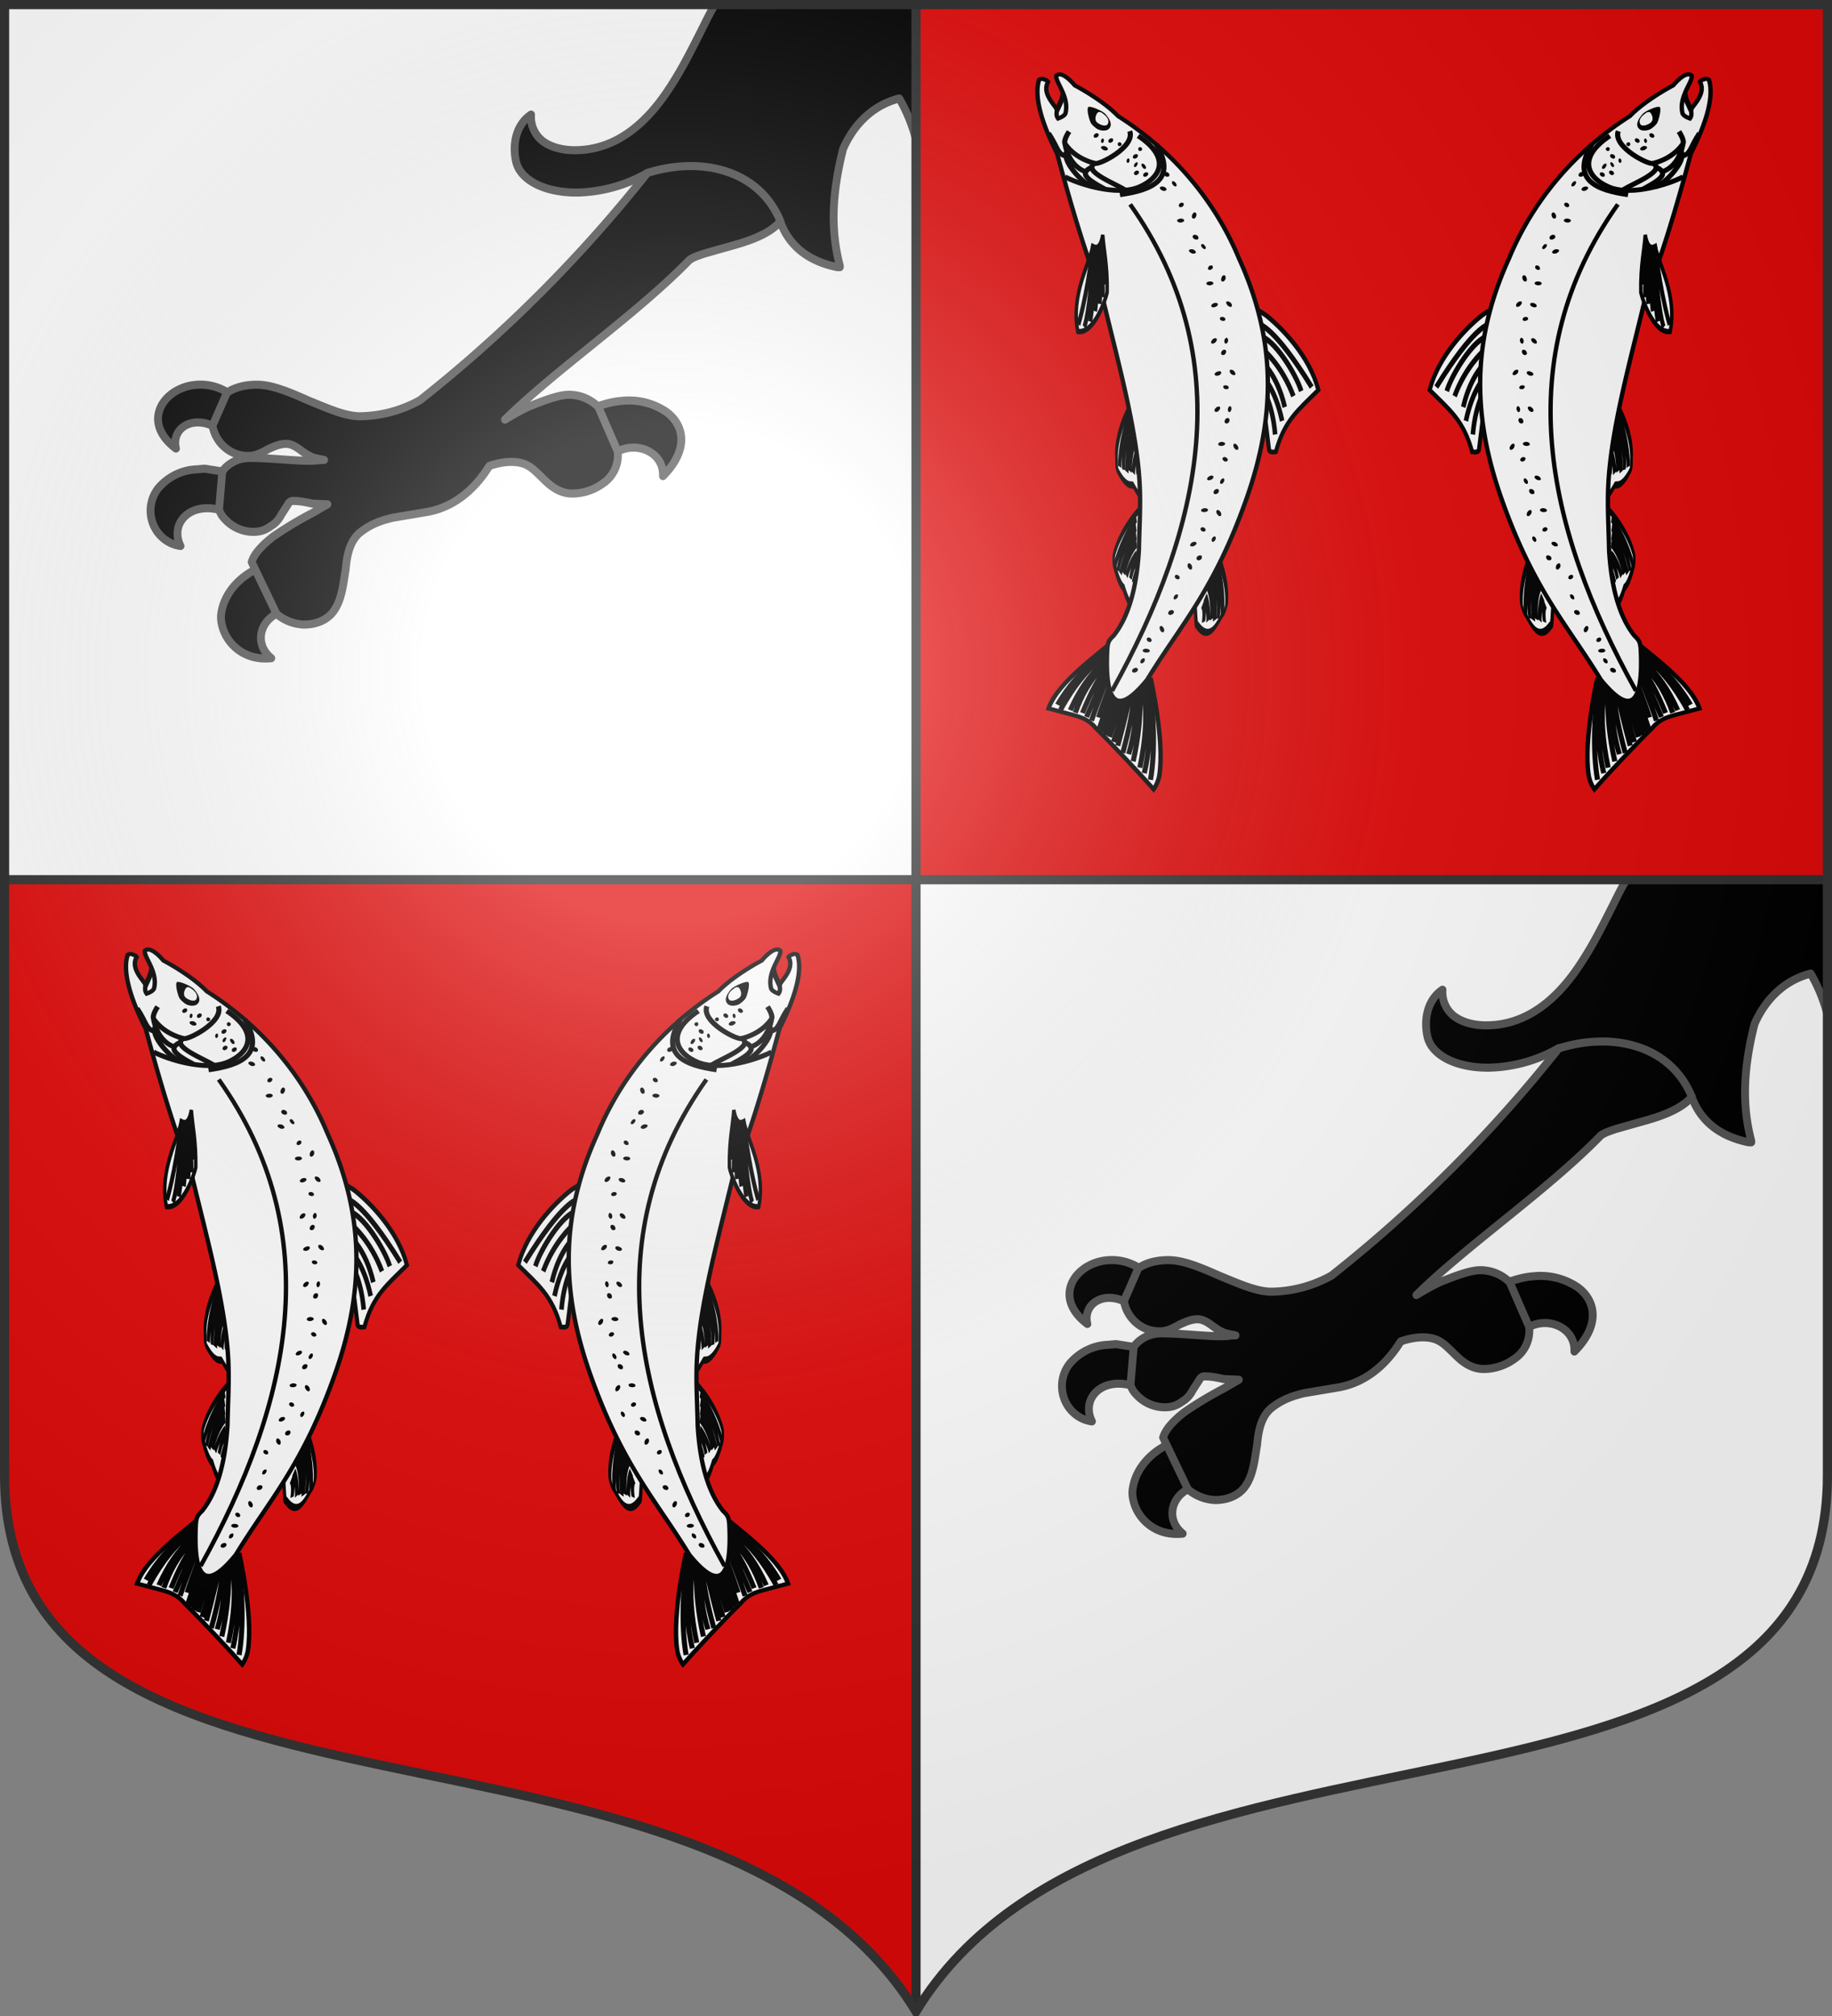 <svg xmlns="http://www.w3.org/2000/svg" xmlns:xlink="http://www.w3.org/1999/xlink" width="600" height="660" version="1.0"><rect width="100%" height="100%" fill="#808080" stroke="none"/><defs><g id="b"><path transform="rotate(18 3.2 -.5)" d="M0 0v1h.5L0 0z" id="a"/><use height="540" width="810" transform="scale(-1 1)" xlink:href="#a"/></g><g id="d"><path transform="rotate(18 3.2 -.5)" d="M0 0v1h.5L0 0z" id="c"/><use height="540" width="810" transform="scale(-1 1)" xlink:href="#c"/></g><radialGradient r="405" cy="-80" cx="-80" gradientUnits="userSpaceOnUse" id="h"><stop offset="0" stop-color="#fff" stop-opacity=".3"/><stop offset=".2" stop-color="#fff" stop-opacity=".3"/><stop offset=".6" stop-color="#6b6b6b" stop-opacity=".1"/><stop offset="1" stop-opacity=".1"/></radialGradient><path d="M-298.5-298.5V183c0 129 231.6 66 298.5 175.5C66.9 248.9 298.5 312.1 298.5 183v-481.5h-597z" id="e"/></defs><g transform="translate(0 -392.4)"><use xlink:href="#e" width="744.1" height="1052.4" transform="translate(300 692.4)" fill="#e20909"/><path d="M598.5 680.4v195c0 129-231.6 66-298.5 175.5V680.4h298.5zM1.5 393.9v286.5H300V393.9H1.5z" fill="#fff"/><g stroke="#555" stroke-width="1.2" stroke-linecap="round" stroke-linejoin="round"><path d="M-140.4 600.7c-.8 1.2-1.6 2.9-2.6 4.8-1.2 2.3-2.6 5-4.3 7.5-3.3 5-8 9.4-14.6 9.4-2.2 0-4-.6-5.1-1.5a4.5 4.5 0 01-1.6-3.8c-2.3 1.5-2.9 4.4-2.3 7 .6 2.6 4.1 4.6 9.3 4.6a23 23 0 0010.8-2.9l20.4 7.3c1.5 3.9 4.7 5.9 8.7 6.7 0 0 0 0 0 0h.4v-.1s0 0 0 0v-.1c-1.6-5.9-1-11.6.5-17.4 1.8-4 4.9-6.6 8.6-7.5 1.2 2 2 4 2.6 6.2v-20.2h-30.7z" transform="matrix(2.138 0 0 2.2 534.4 -927.7)"/><path d="M-219.6 1049.7c-5.1.2-9 5.4-3.4 9.5-.8-3.2 3-5.4 7-2.6 1.7-.7 2.9-3.5 1.7-5.2a8 8 0 00-5.3-1.7h0zm65 2.4c-1.5.1-3 .5-4.5 1.1-2.6 2.3-1.5 6.6 2 7.8 3.2-3.6 8.9-1.8 8.7 2.3 4-3.9 3.3-7.5.6-9.5a10.4 10.4 0 00-6.8-1.7zm-64 10.1l-1.2.1a8.2 8.2 0 00-5.9 2.8 5.3 5.3 0 003.4 8.6c-1.8-3.5 1.8-7.2 7.4-4.9 1.7-1 2-4.3.2-6l-3.9-.6h0zm9.5 14.3c-4 1.3-6.7 4.3-7 7.6-.1 3 2.7 6.8 7.7 6.3-3.4-2.7-1-7.6 4.1-7.2 1.6-3.1-1.1-6.8-4.8-6.7z" transform="matrix(2.138 0 0 2.2 534.4 -1791)"/><path d="M-150.8 1018.2a209.4 209.4 0 01-34.8 33.8 19.9 19.9 0 01-9.2 2.4c-2.3 0-5-1.2-7.8-2.3-2.8-1.2-5.6-2.4-8-2.4-1.8 0-3.4.4-4.6 1.2l-2.2 4.9a5.5 5.5 0 005.6 4.5c1 0 2-.5 2.9-1 .9-.4 1.8-.8 2.8-.8.6 0 1.3.3 2 .8s1.4 1 2.3 1.3l1.5.3h-.6c-2.2.4-6.7-.3-10.8-.3-1.8 0-3.3.8-4.2 2l-.5 5.7c.2.5.4.9.8 1.3a6 6 0 004.5 2c1.2 0 2-.4 2.7-.9.7-.4 1.2-1 1.5-1.6l1-1.5c.2-.4.5-.6.8-.6 1.2 0 2 .2 3 .4l2.3.1-2.3 1.3a56.2 56.2 0 00-6 3.5c-1.6 1.2-2.9 2.5-3.3 3.8l3.8 7.7a7 7 0 004.2 1.6c1.6 0 3.3-.5 4.4-1.8 1.4-1.7 1.6-4.1 2-6.4.2-2.3.7-4.3 2.2-5.5 1.7-1.3 3.3-1.8 5-2.2l5.5-.9c3.6-.7 6.8-2.9 9.3-6.8 1.7-.6 4.3-1 6 0 .9.5 1.8 1.5 2.8 2.4 1 .9 2.3 1.7 3.9 1.7s3.3-.5 4.7-1.5a5 5 0 002.3-4v-.7l-3-6.7a6.5 6.5 0 00-4.5-1.8c-1.5 0-3.7.8-6 1.7-1.4.6-2.6 1.3-3.8 2 7.6-7.3 19.8-15.4 28-23.5.4-.5 1.3-.8 2.5-1.2l4-1.1c3-.8 6-1.8 7.7-3.7-3.3-7.8-12.3-9.7-20.4-7.2h0z" transform="matrix(2.138 0 0 2.2 534.4 -1791)"/></g><g stroke="#555" stroke-width="1.2" stroke-linecap="round" stroke-linejoin="round"><path transform="matrix(2.138 0 0 2.2 832.9 -641.2)" d="M-140.4 600.7c-.8 1.2-1.6 2.9-2.6 4.8-1.2 2.3-2.6 5-4.3 7.5-3.3 5-8 9.4-14.6 9.4-2.2 0-4-.6-5.1-1.5a4.5 4.5 0 01-1.6-3.8c-2.3 1.5-2.9 4.4-2.3 7 .6 2.6 4.1 4.6 9.3 4.6a23 23 0 0010.8-2.9l20.4 7.3c1.5 3.9 4.7 5.9 8.7 6.7 0 0 0 0 0 0h.4v-.1s0 0 0 0v-.1c-1.6-5.9-1-11.6.5-17.4 1.8-4 4.9-6.6 8.6-7.5 1.2 2 2 4 2.6 6.2v-20.2h-30.7z"/><path d="M-219.6 1049.7c-5.1.2-9 5.4-3.4 9.5-.8-3.2 3-5.4 7-2.6 1.7-.7 2.9-3.5 1.7-5.2a8 8 0 00-5.3-1.7h0zm65 2.4c-1.5.1-3 .5-4.5 1.1-2.6 2.3-1.5 6.6 2 7.8 3.2-3.6 8.9-1.8 8.7 2.3 4-3.9 3.3-7.5.6-9.5a10.4 10.4 0 00-6.8-1.7zm-64 10.1l-1.2.1a8.2 8.2 0 00-5.9 2.8 5.3 5.3 0 003.4 8.6c-1.8-3.5 1.8-7.2 7.4-4.9 1.7-1 2-4.3.2-6l-3.9-.6h0zm9.5 14.3c-4 1.3-6.7 4.3-7 7.6-.1 3 2.7 6.8 7.7 6.3-3.4-2.7-1-7.6 4.1-7.2 1.6-3.1-1.1-6.8-4.8-6.7z" transform="matrix(2.138 0 0 2.2 832.9 -1504.4)"/><path d="M-150.8 1018.2a209.4 209.4 0 01-34.8 33.8 19.9 19.9 0 01-9.2 2.4c-2.3 0-5-1.2-7.8-2.3-2.8-1.2-5.6-2.4-8-2.4-1.8 0-3.4.4-4.6 1.2l-2.2 4.9a5.5 5.5 0 005.6 4.5c1 0 2-.5 2.9-1 .9-.4 1.8-.8 2.8-.8.6 0 1.3.3 2 .8s1.4 1 2.3 1.3l1.5.3h-.6c-2.2.4-6.7-.3-10.8-.3-1.8 0-3.3.8-4.2 2l-.5 5.7c.2.5.4.9.8 1.3a6 6 0 004.5 2c1.2 0 2-.4 2.7-.9.7-.4 1.2-1 1.5-1.6l1-1.5c.2-.4.5-.6.8-.6 1.2 0 2 .2 3 .4l2.3.1-2.3 1.3a56.2 56.2 0 00-6 3.5c-1.6 1.2-2.9 2.5-3.3 3.8l3.8 7.7a7 7 0 004.2 1.6c1.6 0 3.3-.5 4.4-1.8 1.4-1.7 1.6-4.1 2-6.4.2-2.3.7-4.3 2.2-5.5 1.7-1.3 3.3-1.8 5-2.2l5.5-.9c3.6-.7 6.8-2.9 9.3-6.8 1.7-.6 4.3-1 6 0 .9.5 1.8 1.5 2.8 2.4 1 .9 2.3 1.7 3.9 1.7s3.3-.5 4.7-1.5a5 5 0 002.3-4v-.7l-3-6.7a6.5 6.5 0 00-4.5-1.8c-1.5 0-3.7.8-6 1.7-1.4.6-2.6 1.3-3.8 2 7.6-7.3 19.8-15.4 28-23.5.4-.5 1.3-.8 2.5-1.2l4-1.1c3-.8 6-1.8 7.7-3.7-3.3-7.8-12.3-9.7-20.4-7.2h0z" transform="matrix(2.138 0 0 2.2 832.9 -1504.4)"/></g></g><path d="M1.5 288h597M300 658.5V1.5" fill="none" stroke="#313131" stroke-width="3" stroke-linejoin="round"/><g id="g" transform="matrix(1.1 0 0 1.1 -45 -14)"><g id="f" display="inline"><g fill="none" stroke="#000" stroke-width="4.8"><path d="M1292.4 486.1c9.8 2.3 35.7 5.6 47.7-1.1 1.2-1.2 7-4 6.8-5.3-2.4-14.6-11.4-18.4-12.6-19.7-3.5-15-8.2-15.4-8.2-15.4-2.6-1.4-3.4 7.9-18.7 11.2" fill="#fff" fill-rule="evenodd" stroke-width="4.1" transform="matrix(-.102 .309 -.174 -.43 594.4 -57.4)"/><path d="M1303.3 480.4c27 2 35-6.9 35-6.9m-37.3 11.3c31.7 1 40.9-6.7 40.9-6.7M1305 476c18 2.5 30.4-6.2 30.4-6.2m-29 1.8c15 2.2 24.5-4.6 24.5-4.6m-22.2-1c10.8 1.7 19-2.5 19-2.5m-17.5-1.5c6.4 2 12.5-3.3 12.5-3.3m-11.3-2c4 1.1 8.3-2.6 8.3-2.6" transform="matrix(-.102 .309 -.174 -.43 594.4 -57.4)"/></g><g fill="none" stroke="#000" stroke-width="4.8"><path d="M1292.4 486.1c9.8 2.3 35.7 5.6 47.7-1.1a8 8 0 002-4.9c-2.5-14.6-6.6-18.8-7.8-20.1-3.5-15-8.2-15.4-8.2-15.4-2.6-1.4-3.4 7.9-18.7 11.2" fill="#fff" fill-rule="evenodd" stroke-width="4.1" transform="matrix(-.17 .28 -.074 -.455 636.3 23.3)"/><path d="M1303.3 480.4c27 2 35-6.9 35-6.9m-37.3 11.3c31.7 1 40.9-6.7 40.9-6.7M1305 476c18 2.5 30.4-6.2 30.4-6.2m-29 1.8c15 2.2 24.5-4.6 24.5-4.6m-22.2-1c10.8 1.7 19-2.5 19-2.5m-17.5-1.5c6.4 2 12.5-3.3 12.5-3.3m-11.3-2c4 1.1 8.3-2.6 8.3-2.6" transform="matrix(-.17 .28 -.074 -.455 636.3 23.3)"/></g><g fill="none" stroke="#000" stroke-width="4.8"><path d="M1292.4 486.1c9.8 2.3 35.7 5.6 47.7-1.1a8 8 0 002-4.9c-2.4-6.2 3.7-19.5-24.7-28-2.7-1.4-2.8-.6-18.1 2.7" fill="#fff" fill-rule="evenodd" stroke-width="4.1" transform="matrix(.074 .319 .212 -.41 204.1 -36)"/><path d="M1303.3 480.4c27 2 35-6.9 35-6.9m-37.3 11.3c31.7 1 40.9-6.7 40.9-6.7M1305 476c18 2.5 30.4-6.2 30.4-6.2m-29 1.8c15 2.2 24.5-4.6 24.5-4.6m-22.2-1c10.8 1.7 19-2.5 19-2.5m-17.5-1.5c6.4 2 12.5-3.3 12.5-3.3" transform="matrix(.074 .319 .212 -.41 204.1 -36)"/></g><g fill="none" stroke="#000" stroke-width="2.7"><path d="M1174.9 511.4c-.6-1.2-4.2-8.4-5-11-3.5-11-7.8-32.7-1.9-49.7 15-.6 24.5.5 37.8-9.1.8.5 3.3 1.9 2.4 3.6l-15.6 29.6" fill="#fff" fill-rule="evenodd" stroke-width="2.4" transform="matrix(-.406 .376 -.295 -.459 1040.6 -103.5)"/><path d="M1175.8 499.6s-6.3-6-5.6-45.2m8.8 40.1c-5.7-5.8-5.5-28.7-2.8-37.8m5 30s-3.6-13 .1-29.1m4.5 26.2s-3.6-11 2.7-27.4m1.3 21.4s-2.7-9.6 4-26m-.5 22.1s-1-10.2 7.7-25" transform="matrix(-.406 .376 -.295 -.459 1040.6 -103.5)"/></g><path d="M41.9 323.4c1 1.5 1 6 1.1 7.5 0 .8 0 2.1.4 3.4.5 1.3 6.4.3 3.9-11.3" fill="#fff" fill-rule="evenodd" stroke="#000" stroke-width="2" transform="matrix(.683 .334 -.343 .646 439.7 -182.5)"/><g fill="none" stroke="#000" stroke-width="4.7"><path d="M1314.4 381s7.6-60.5 23.8-91.3c3.7-7 9.6-11.2 9.6-11.2 5.3 14.2 20.6 51.5 30.4 72.5 3.5 10.5 9.3 14.9 18 20.9l17.2 11.8c-17.6 22.4-65 35.4-82.6 44.2l14.5-48.8-30.9 1.9z" fill="#fff" fill-rule="evenodd" stroke-width="4.1" transform="matrix(-.304 .1 -.108 -.291 824.2 193.9)"/><path d="M1315.9 379.9c6.9-30.6 17.8-67 31.6-91.8M1320 379s6.2-44.5 30.8-83m-26.4 82.5s-1.1-26.8 28.4-76.1m-22 78s2.8-16.2 32.2-59.5m-36.1 57.8s3.7-26 29.7-68.6m-27.3 70.1s7.1-31.4 28.9-62.2m-24.2 63.6s24.3-35.6 33.5-47.9m-34.5 47.2s2.8-8.6 32-51.9m-22.7 87.9c-6.8 4 29.5-3.5 62-32.5m-65 30.7c-.4.5 24.6.6 64-36.2m-55.5 25.3c2.5-3.7 10.2-3 37.4-34.8m-45 42.1s23.2-1.4 54.7-35.9m-46.9 30.8s20.6-5.5 43.4-34.6m-44.2 27.9s23.4-27.6 32.6-40m-32.2 41.3s6.4-3.2 35.3-36.5m-37.6 30.3s18.2-22 27.3-34.3m-35 23.6s22.5-32.4 31.7-44.7m-28.4 49.4s24.1-30.4 33.3-42.7m-35.2 39.8s24.2-31.2 33.4-43.5m-29.2 49.3s23.6-29.8 32.7-42.1m-63.4 57.2c.6-.6 1.5-.7 1.9-.2.4.4.3 1.2-.3 1.8-.6.6-1.5.7-1.9.2-.4-.4-.3-1.3.3-1.8h0z" transform="matrix(-.304 .1 -.108 -.291 824.2 193.9)"/><path d="M1315.3 400.1c1-.7 2 .3 2.1 2.2 0 2-.7 4-1.8 4.8-1 .7-2-.3-2.1-2.2-.1-2 .7-4 1.8-4.8z" transform="matrix(-.304 .1 -.108 -.291 824.2 193.9)"/></g><path d="M93.1 391c16.7 20.3 36.3 42.2 47.5 62.3 4.2 7.5 7.5 15.3 11.5 23.6 6.4 14.7 8.7 26.7 7 36-.9 2.7-.7 3.5.3 6 10 22.5 16.1 21.2 19.4 4 1.5-26.2 6.9-44.8 1-84.9-5.4-36.4-19.7-63.2-46.5-85.5a123 123 0 00-68-30.5c-8.6-3.2-20.7-3.5-20.7-3.5s-7.1-3.4-8.2-.3c.6 2.5 8.5 5.3 10.1 12.2.2 1.3-1.6 3.2-1.6 3.2-1.6-.8-1.6-2.6-2.3-3.2-1.5-1.2-8-3.1-7.9-8.4-.8-.5-1.7-.2-1.7-.2-1.1-.2-1.8 1-1.8 1 1.3 7.4 9.3 15.7 19.8 23.8 14.8 17 29 32.4 42 44.4h0z" fill="#fff" stroke="#000" stroke-width="1.7" transform="matrix(.683 .334 -.343 .646 439.7 -182.5)"/><g fill="none" stroke="#000" stroke-width="3.7"><path d="M1149.3 643.4c5.8-8.7.1-10.7-1-11.4 5.7-8 8.6-34.7 29.4-43.7 11.2 10.6 1.8 33 0 35.8-11.8 10.8-20.6 13.9-28.4 19.3h0z" fill="#fff" stroke-width="3.2" transform="matrix(.212 .378 .244 -.326 -31.4 -142)"/><path d="M1149.6 632.7c28.5-30.6 30-38.2 30-38.2m-28.6 39.3s18-16.6 29.7-33m-29.1 34.5s20.8-18.2 27.4-27m-27.2 29.1s17.1-10.3 25.5-18.3m-25.8 17.5s21.3-16.2 27-22.2m-26.6 24.4s14.5-7.2 21.3-12.8m-24.5 6.1c20.4-26.4 26.2-40.7 26.2-40.7" transform="matrix(.212 .378 .244 -.326 -31.4 -142)"/></g><path d="M75.8 325.6c15.8 2.2 15.4 11.6 9.6 18.7-6.2 7.5-22 9.6-27.4 9.4" fill="none" stroke="#000" stroke-width="2" transform="matrix(.683 .334 -.343 .646 439.7 -182.5)"/><path d="M72 325.4c5 4.7-4.6 18.4-6.2 18 0 0-7 2-13.7-1.7-1.5-.8-1-5.3-1-5.3m30 11.3c-4.7-.5-18.2.8-15.3-4.2m8.1 7.5c-9-.3-11.5-1.5-8.3-5.8M54 344c-.4 4.5 11.6 9 15 8.4m-17.3-11.1c4 5.6 9 7.4 12.5 6.8m-19.9-7.4c6 3.6 6.7 6 10.2 5.3m25.8 4.4c10-7.2 17.3-15.7 3.2-25" fill="none" stroke="#000" stroke-width="2" transform="matrix(.683 .334 -.343 .646 439.7 -182.5)"/><path d="M93.9 334.7c0 .5-.7.9-1.3.8-.7 0-1.2-.5-1.2-1s.7-.8 1.3-.8c.7 0 1.2.5 1.2 1zm4.3 2.6c-.2.3-.9.3-1.4 0-.6-.3-1-.8-.8-1.2.2-.3.9-.3 1.4 0 .6.3 1 .8.8 1.2zm-2.7 3c0 .5-.6 1-1.3 1-.8 0-1.4-.3-1.4-.7 0-.5.6-.9 1.4-1 .7 0 1.3.3 1.3.7zm8.4 1.9c.4.2.5.8.2 1.4-.3.5-.8.8-1.2.5-.4-.2-.5-.8-.2-1.4.3-.5.8-.7 1.2-.5zm3.4 6.2c.1.4-.3 1-1 1.4-.6.3-1.3.2-1.5-.2-.1-.4.3-1 1-1.4.6-.3 1.3-.3 1.5.2zm2.3-5c-.5.1-.7.8-.6 1.6.2.7.6 1.2 1 1 .5 0 .8-.7.6-1.5-.1-.7-.6-1.2-1-1zm-27.1-4.9c.4.2.5.8.2 1.3-.2.6-.8.8-1.2.6-.4-.2-.5-.9-.2-1.4.3-.5.8-.8 1.2-.5zm1.9-2.2c-.2.4-.8.4-1.4 0-.6-.3-1-.8-.8-1.1.2-.4.9-.4 1.5 0 .5.3.9.8.7 1.1zm-5.3-3.7c.4.3.5.9.2 1.4-.3.6-.8.8-1.2.6-.4-.3-.5-.9-.2-1.4.3-.5.8-.8 1.2-.6zm-2.5 3c-.3 0-.4.5-.3 1 .1.5.5.8.8.8.3-.1.5-.6.3-1-.1-.5-.5-.9-.8-.8zm3.6-.1c-.3.1-.5.7-.5 1.3 0 .6.4 1 .7.8.3-.1.5-.7.4-1.3 0-.6-.3-1-.6-.8zm5.8 1.9c.4.3.5.9.2 1.4-.3.6-.8.8-1.2.6-.4-.3-.5-.9-.2-1.4.3-.5.8-.8 1.2-.6zm-6.7-8c.4.2.5.7.3 1-.2.5-.6.6-1 .4-.4-.3-.6-.7-.4-1.1.2-.4.7-.5 1-.3zm-8 1.9c.4.2.5.7.3 1-.2.5-.6.6-1 .4-.4-.3-.6-.7-.4-1.1.2-.4.7-.5 1-.3zm-9.6.7c.4.3.5.9.2 1.4-.3.5-.8.8-1.2.6-.4-.3-.5-.9-.2-1.4.3-.6.8-.8 1.2-.6zm6.1 4c0 .5-.6 1-1.4 1-.7 0-1.4-.2-1.4-.7 0-.4.6-.9 1.4-1 .7 0 1.4.3 1.4.8zm-3.7-3.1c-.3 0-.4.5-.3 1 .1.5.5.8.8.8.3-.1.4-.6.3-1-.1-.5-.5-.9-.8-.8zm3.6-1.6c.3.2.4.8.2 1.3-.3.6-.9.8-1.2.6-.4-.3-.5-.9-.2-1.4.2-.5.8-.8 1.2-.5z" stroke-width="2" transform="matrix(.683 .334 -.343 .646 439.7 -182.5)"/><path d="M53.2 324.1c0 1.4 3 4.7 3.9 5.3.8.5 1.6.7 3 1 1.7.2 3.7-.7 4.2-1.9.7-1.7-.3-3.5-3.8-5-1.6-.7-7.2-.4-7.3.6z" fill-rule="evenodd" stroke-width="2" transform="matrix(.683 .334 -.343 .646 439.7 -182.5)"/><path d="M60 323.9c-1.3-.4-2.2-.3-2.5.5-.2 1 0 3 1.4 3.6 1.5.5 4.2.2 4.2-1.3 0-1.1-.7-2.2-3-2.8z" fill="#fff" fill-rule="evenodd" stroke-width="2" transform="matrix(.683 .334 -.343 .646 439.7 -182.5)"/><path d="M115.5 352.5c0 .5-.6.8-1.3.8-.7 0-1.2-.5-1.1-1 0-.5.6-.9 1.3-.8.6 0 1.1.5 1.1 1zm4.3 2.5c-.2.3-.8.3-1.4 0-.6-.3-1-.8-.7-1.1.2-.4.8-.4 1.4 0 .6.2.9.8.7 1zm-2.6 3c0 .5-.6 1-1.4 1-.7 0-1.4-.2-1.4-.7 0-.4.6-.9 1.4-1 .7 0 1.4.3 1.4.8zm8.3 2c.4.2.5.8.2 1.3-.2.5-.8.8-1.2.6-.3-.3-.4-.9-.2-1.4.3-.6.9-.8 1.2-.6zm3.5 6.1c0 .4-.3 1-1 1.4-.7.3-1.3.3-1.5-.1-.2-.5.2-1 .9-1.4.7-.4 1.3-.3 1.5.1zm2.2-4.9c-.4 0-.7.8-.5 1.5.1.8.6 1.3 1 1.1.5-.1.7-.8.6-1.5-.2-.8-.7-1.3-1.1-1.1zm27.8 51.5c-.5 0-1 .5-1 1.1 0 .7.3 1.3.8 1.3s1-.4 1-1.1c0-.7-.3-1.2-.8-1.3zm-1.7-4.7c-.4.2-.5.8-.3 1.4.2.6.6 1 1 1 .4-.2.5-.8.3-1.5-.2-.6-.7-1-1-.9zm-3.5 2.1c-.5 0-1 .4-1.2 1.2-.2.7 0 1.4.5 1.4.4.1 1-.4 1.1-1.1.2-.8 0-1.4-.4-1.5zm-.4-8.6c-.2-.4-.8-.6-1.3-.4-.6.2-1 .7-.8 1 .2.5.8.7 1.3.5.6-.2 1-.7.8-1zm-5.5-4.4c-.4-.2-1 0-1.5.7-.5.6-.6 1.3-.2 1.5.4.3 1.1 0 1.6-.6.4-.6.5-1.3 0-1.6zm5.3-1.4c-.2.4-1 .6-1.7.3s-1-.8-.9-1.2c.2-.4 1-.6 1.6-.3.7.3 1.2.8 1 1.2zm-7.9-7.4c-.5 0-1 .5-1 1.1-.1.7.2 1.3.7 1.3.5 0 1-.4 1-1 .1-.8-.2-1.3-.7-1.4zm-1.8-4.7c-.3.2-.5.8-.3 1.4.2.7.7 1 1 1 .4-.2.6-.8.4-1.4-.2-.7-.7-1-1-1zm-3.5 2.1c-.4 0-1 .5-1.1 1.2-.2.7 0 1.4.4 1.5.5 0 1-.5 1.2-1.2.2-.7 0-1.4-.5-1.5zm-.3-8.6c-.2-.4-.8-.6-1.4-.4-.5.2-.9.7-.7 1 .1.5.7.7 1.3.5.6-.1 1-.6.8-1zm-5.5-4.3c-.4-.3-1.1 0-1.6.6-.4.6-.5 1.3-.1 1.5.4.3 1 0 1.5-.6s.5-1.3.2-1.5zm5.2-1.4c-.2.4-.9.5-1.6.2-.7-.3-1.1-.8-1-1.2.3-.4 1-.5 1.7-.3.7.3 1.1.8 1 1.3zm35.5 96.5c-.5-.2-1 .2-1.3.8-.3.6 0 1.3.4 1.4.4.2 1-.1 1.3-.7.2-.7 0-1.3-.4-1.5zm1.1-9.5c-.4 0-.7.6-.7 1.2 0 .7.4 1.2.8 1.2.3 0 .6-.6.6-1.2 0-.7-.3-1.2-.7-1.2zm-5.4 5.6c-.4-.3-1 0-1.5.7-.3.7-.3 1.3 0 1.5.5.2 1.1-.1 1.5-.8.4-.6.4-1.3 0-1.5zm1-6c0-.5-.5-.9-1.1-.9-.6 0-1 .4-1 .9 0 .4.5.8 1.1.8.6 0 1-.4 1-.9zm-3-8.2c-.3-.3-1-.2-1.6.2-.6.5-.9 1.1-.6 1.4.3.4 1 .3 1.7-.2.6-.4.8-1 .5-1.4zm5.4.2c-.2.3-1 .2-1.6-.3-.6-.4-.8-1-.5-1.4.3-.3 1-.2 1.6.2.6.5.9 1.1.6 1.5zm-5.4-9.4c-.5-.2-1 .2-1.3.8-.2.6 0 1.3.4 1.5.5.2 1-.2 1.3-.8.2-.6 0-1.3-.4-1.5zm-.3-5c-.4 0-.7.6-.7 1.3 0 .7.3 1.2.7 1.2.4 0 .7-.6.7-1.3 0-.7-.4-1.2-.7-1.2zm-4 1.1c-.4-.3-1 .1-1.4.7-.4.7-.4 1.4 0 1.6.4.2 1-.2 1.4-.8.4-.7.4-1.3 0-1.5zm2.1-8.4c0-.4-.6-.8-1.2-.8s-1 .4-1 .9c0 .4.6.8 1.2.8s1-.4 1-.9zm-4-5.7c-.3-.4-1-.3-1.7.1-.6.5-.8 1.1-.5 1.5.3.3 1 .2 1.6-.2.6-.5.9-1.1.6-1.4zm5.4.1c-.3.3-1 .2-1.6-.2-.6-.5-.9-1.1-.6-1.5.3-.3 1-.2 1.7.3.6.4.8 1 .5 1.4zm5.7 97.9c-.5-.3-1.1 0-1.4.6-.4.5-.3 1.2.1 1.5.4.2 1 0 1.4-.6.4-.6.3-1.3-.1-1.5zm.5-5c-.5 0-.8.5-1 1.1 0 .7.2 1.3.6 1.3.4 0 .8-.5.9-1.1 0-.7-.2-1.2-.6-1.3zm-.8-7.6c0-.4-.4-.8-1-.9-.6 0-1 .2-1.1.7 0 .4.4.9 1 1 .6 0 1.1-.3 1.1-.7zm1.2 3.8c-.3-.3-1-.4-1.7 0-.7.3-1 .9-.8 1.3.3.4 1 .4 1.7 0 .7-.3 1-.9.8-1.3zm1.1-9c-.3.2-1 0-1.5-.5-.6-.6-.7-1.2-.3-1.5.3-.3 1 0 1.6.5.5.5.6 1.2.2 1.5zm-.2-9.8c-.4-.2-1 0-1.4.6-.3.6-.2 1.3.2 1.5.4.3 1 0 1.4-.6.3-.5.3-1.2-.2-1.5zm-1.6-6.7c-.4 0-.8.4-.9 1.1 0 .7.2 1.2.5 1.3.4 0 .8-.5.9-1.1 0-.7-.2-1.3-.5-1.3zm-2.3-6.1c0-.5-.4-1-1-1-.6-.1-1 .2-1.1.6 0 .5.4 1 1 1 .6.1 1-.2 1.1-.6zm2.3-5.4c-.3.3-1 .1-1.6-.4-.5-.6-.6-1.3-.3-1.5.4-.3 1.1-.1 1.6.4.5.6.7 1.3.3 1.5z" stroke-width="2" transform="matrix(.683 .334 -.343 .646 439.7 -182.5)"/><path d="M85.6 352.1c65.8 36.6 84.5 104.8 83.1 181.2" fill="none" stroke="#000" stroke-width="1.7" transform="matrix(.683 .334 -.343 .646 439.7 -182.5)"/></g><use height="660" width="600" transform="matrix(-1 0 0 1 900 0)" xlink:href="#f"/></g><use xlink:href="#g" transform="translate(-298.5 286.5)" width="600" height="660"/><use transform="translate(300 300)" xlink:href="#e" width="744.1" height="1052.4" fill="url(#h)"/><use transform="translate(300 300)" xlink:href="#e" width="744.1" height="1052.4" fill="none" stroke="#313131" stroke-width="3"/></svg>